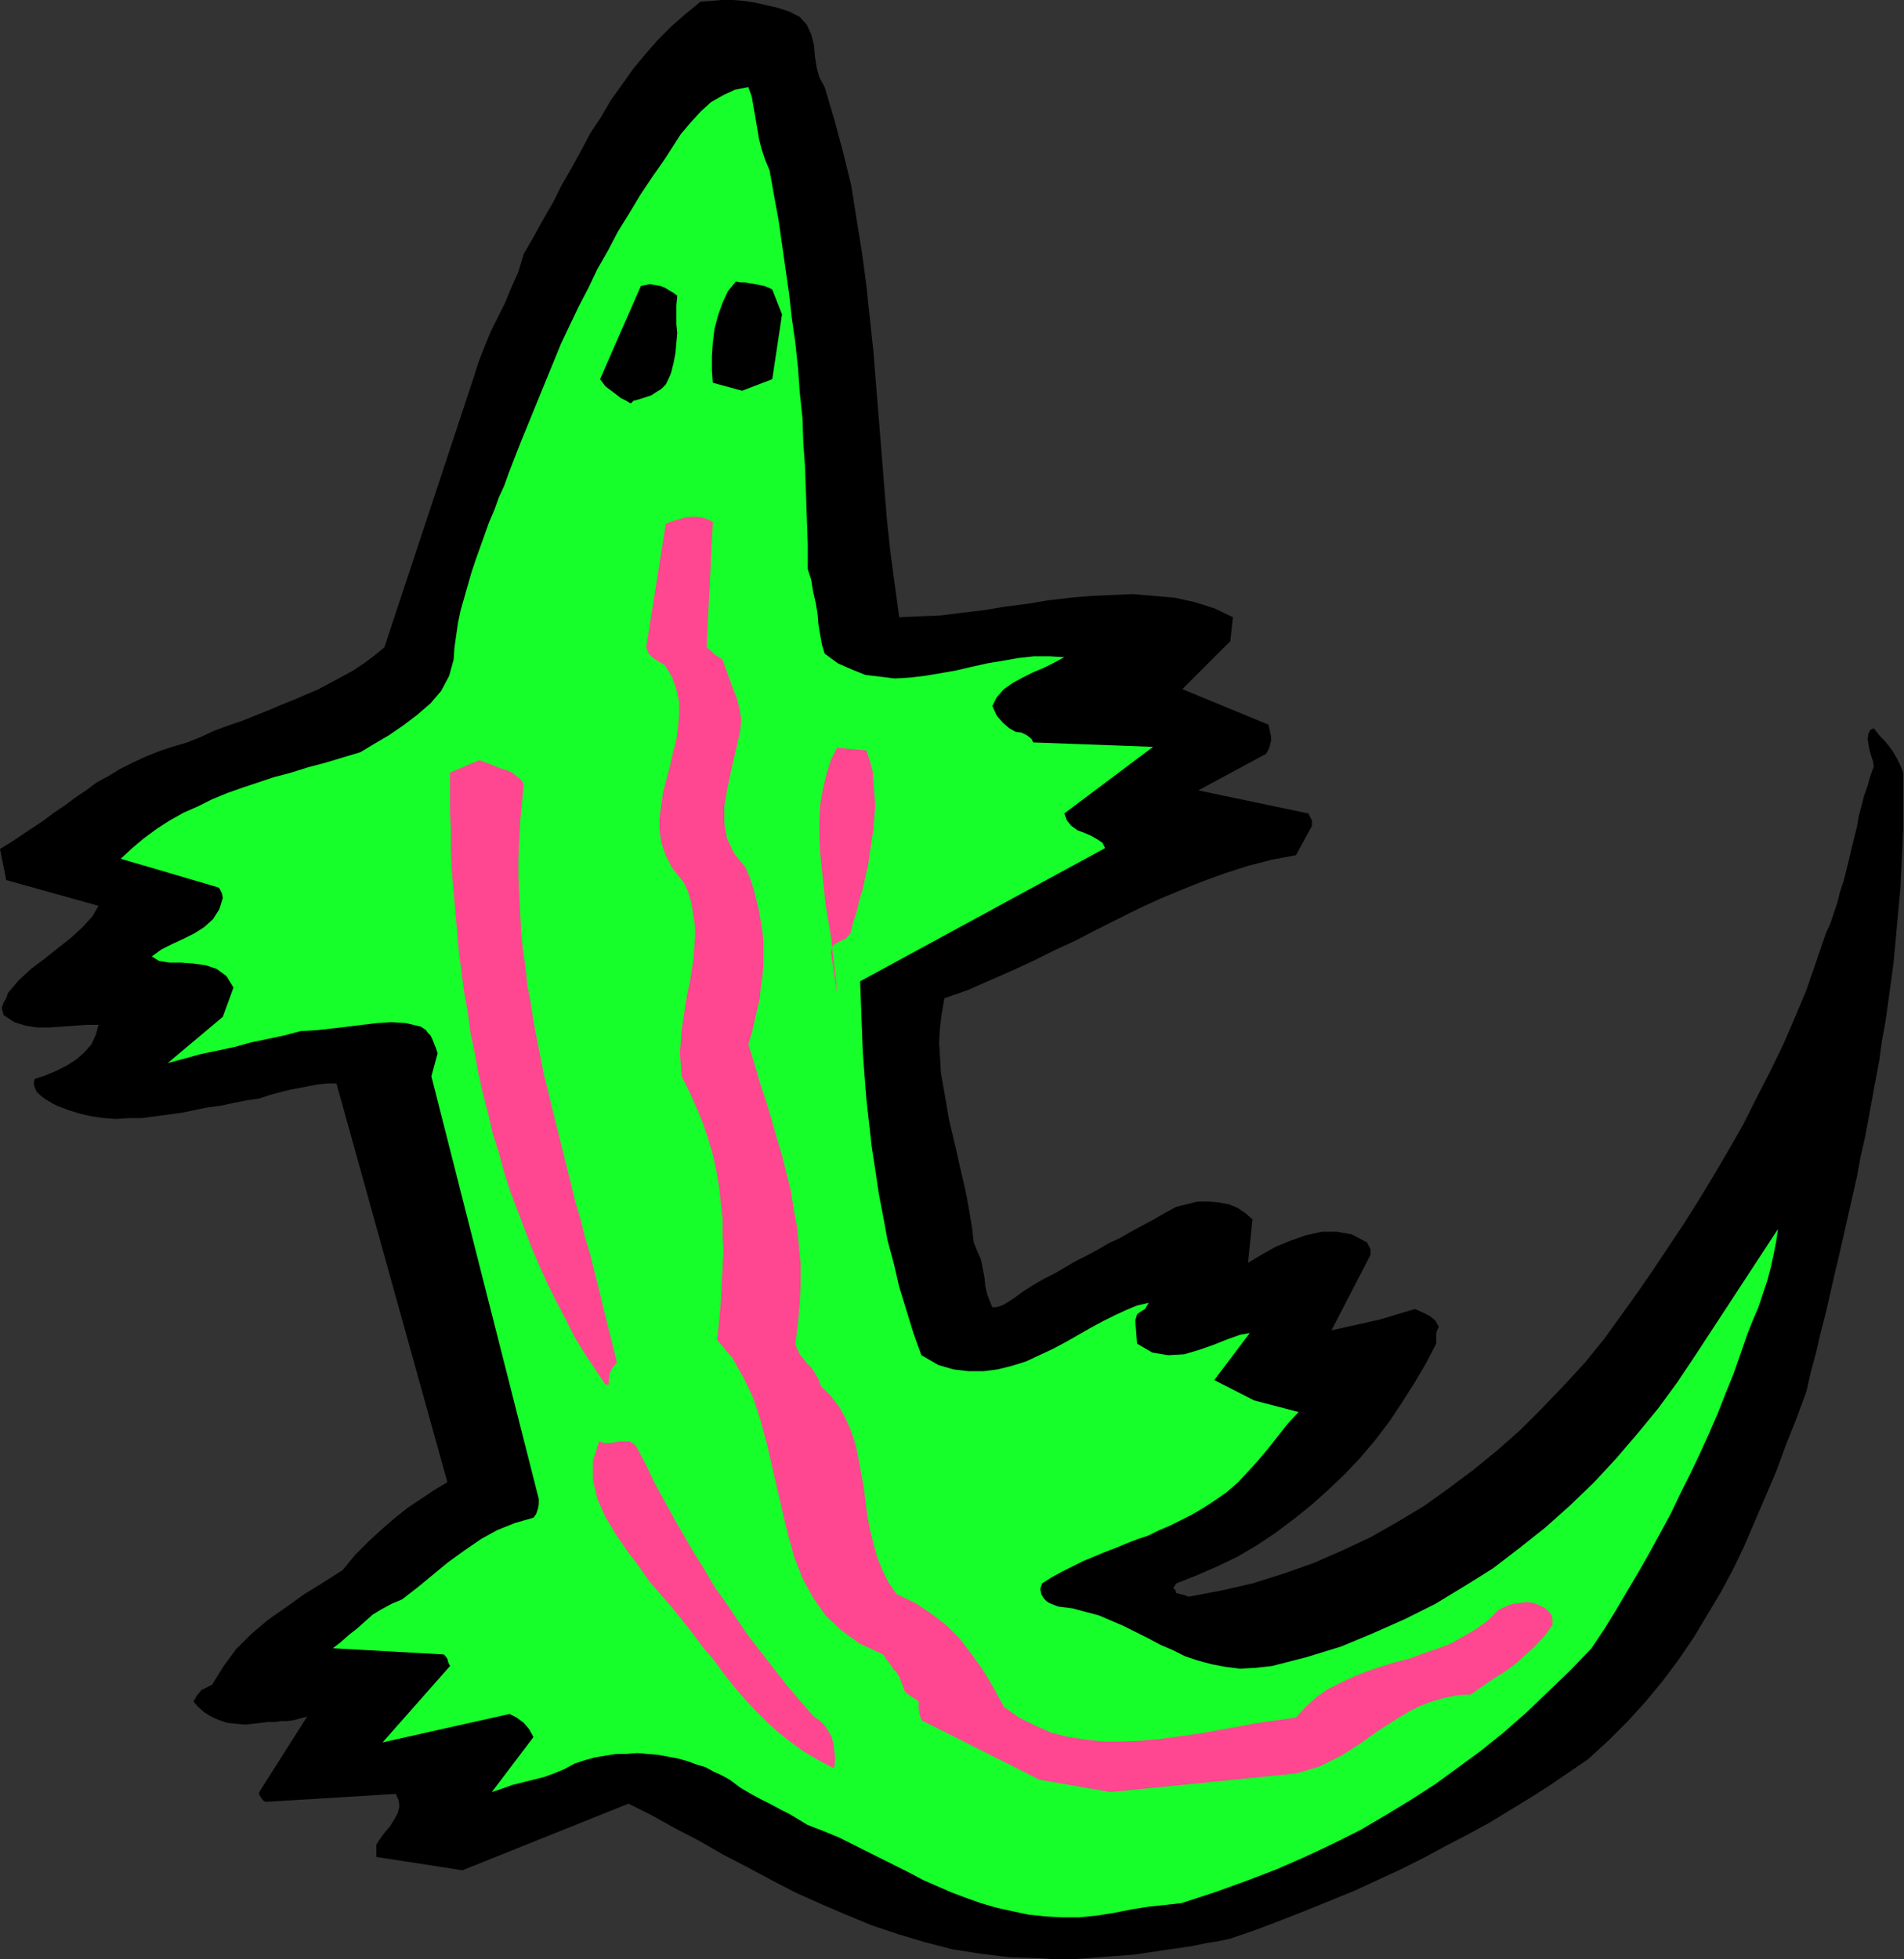 <?xml version="1.0" encoding="UTF-8" standalone="no"?>
<svg
   xmlns:dc="http://purl.org/dc/elements/1.1/"
   xmlns:cc="http://creativecommons.org/ns#"
   xmlns:rdf="http://www.w3.org/1999/02/22-rdf-syntax-ns#"
   xmlns:svg="http://www.w3.org/2000/svg"
   xmlns="http://www.w3.org/2000/svg"
   xmlns:sodipodi="http://sodipodi.sourceforge.net/DTD/sodipodi-0.dtd"
   xmlns:inkscape="http://www.inkscape.org/namespaces/inkscape"
   version="1.0"
   width="54.483mm"
   height="56.032mm"
   id="svg23"
   sodipodi:docname="AD003324.WMF">
  <rect width="100%" height="100%" fill="#333333" stroke="none"/>
  <sodipodi:namedview
     pagecolor="#ffffff"
     bordercolor="#666666"
     borderopacity="1"
     objecttolerance="10"
     gridtolerance="10"
     guidetolerance="10"
     inkscape:pageopacity="0"
     inkscape:pageshadow="2"
     inkscape:window-width="640"
     inkscape:window-height="480"
     id="namedview25" />
  <defs
     id="defs3">
    <pattern
       id="WMFhbasepattern"
       patternUnits="userSpaceOnUse"
       width="6"
       height="6"
       x="0"
       y="0" />
  </defs>
  <path
     style="fill:#000000;fill-rule:evenodd;fill-opacity:1;stroke:none;"
     d="  M 112.416,211.68   L 113.664,211.776   L 115.008,211.776   L 116.256,211.776   L 117.6,211.68   L 118.848,211.584   L 120.096,211.488   L 121.44,211.392   L 122.688,211.296   L 123.936,211.104   L 125.28,210.912   L 126.528,210.72   L 127.872,210.528   L 129.12,210.336   L 130.464,210.048   L 131.712,209.856   L 133.056,209.568   L 135.84,208.608   L 138.624,207.552   L 141.312,206.496   L 143.904,205.44   L 146.496,204.384   L 148.992,203.232   L 151.488,202.08   L 153.984,200.832   L 156.288,199.584   L 158.688,198.336   L 160.992,197.088   L 163.2,195.744   L 165.408,194.4   L 167.52,193.056   L 169.632,191.616   L 171.744,190.176   L 173.952,188.16   L 176.064,186.048   L 177.984,183.936   L 179.808,181.728   L 181.536,179.424   L 183.168,177.024   L 184.608,174.624   L 186.048,172.224   L 187.392,169.728   L 188.64,167.136   L 189.792,164.448   L 190.944,161.76   L 192.096,159.072   L 193.152,156.192   L 194.304,153.312   L 195.36,150.432   L 195.84,148.32   L 196.416,146.208   L 196.896,144.096   L 197.472,141.888   L 197.952,139.776   L 198.432,137.664   L 198.912,135.648   L 199.392,133.536   L 199.872,131.424   L 200.352,129.312   L 200.832,127.2   L 201.216,125.088   L 201.696,122.976   L 202.08,120.96   L 202.464,118.848   L 202.848,116.736   L 203.232,114.72   L 203.52,112.608   L 203.904,110.496   L 204.192,108.48   L 204.48,106.368   L 204.768,104.256   L 204.96,102.24   L 205.152,100.128   L 205.344,98.016   L 205.536,96   L 205.632,93.888   L 205.728,91.872   L 205.824,89.76   L 205.824,87.648   L 205.824,85.632   L 205.824,83.52   L 205.536,82.752   L 205.152,81.984   L 204.768,81.312   L 204.288,80.64   L 203.808,80.064   L 203.328,79.584   L 202.944,79.104   L 202.656,78.72   L 202.272,78.912   L 202.08,79.296   L 201.984,79.872   L 202.08,80.448   L 202.176,81.024   L 202.368,81.696   L 202.56,82.272   L 202.656,82.848   L 202.272,83.904   L 201.984,84.96   L 201.6,86.016   L 201.312,87.168   L 201.024,88.224   L 200.832,89.376   L 200.544,90.528   L 200.256,91.68   L 199.968,92.928   L 199.68,94.08   L 199.392,95.232   L 199.008,96.384   L 198.72,97.536   L 198.336,98.688   L 197.952,99.84   L 197.472,100.896   L 196.416,103.968   L 195.36,107.04   L 194.112,110.016   L 192.864,112.896   L 191.424,115.872   L 189.984,118.656   L 188.544,121.536   L 187.008,124.224   L 185.376,127.008   L 183.744,129.696   L 182.112,132.288   L 180.384,134.88   L 178.656,137.472   L 176.928,139.968   L 175.2,142.368   L 173.472,144.768   L 171.36,147.36   L 169.056,149.856   L 166.752,152.256   L 164.448,154.56   L 161.952,156.768   L 159.36,158.88   L 156.672,160.896   L 153.984,162.816   L 151.104,164.544   L 148.224,166.176   L 145.152,167.616   L 142.08,168.96   L 138.816,170.112   L 135.456,171.168   L 132.096,171.936   L 128.544,172.608   L 128.064,172.416   L 127.584,172.32   L 127.296,172.224   L 127.2,172.224   L 127.104,171.84   L 126.912,171.744   L 126.912,171.648   L 127.2,171.168   L 129.408,170.304   L 131.616,169.344   L 133.824,168.288   L 135.936,167.04   L 137.952,165.696   L 139.872,164.256   L 141.792,162.72   L 143.616,161.088   L 145.44,159.36   L 147.072,157.632   L 148.704,155.712   L 150.24,153.696   L 151.584,151.68   L 152.928,149.568   L 154.176,147.456   L 155.328,145.248   L 155.328,144.672   L 155.328,144.192   L 155.424,143.808   L 155.616,143.424   L 155.232,142.752   L 154.656,142.272   L 153.888,141.888   L 153.024,141.504   L 149.184,142.656   L 144,143.808   L 148.224,135.648   L 148.224,135.36   L 148.224,135.072   L 148.032,134.688   L 147.84,134.304   L 146.208,133.44   L 144.576,133.152   L 142.944,133.152   L 141.216,133.536   L 139.584,134.112   L 137.952,134.784   L 136.416,135.648   L 134.976,136.512   L 135.456,131.808   L 134.688,131.136   L 133.824,130.56   L 132.864,130.176   L 131.808,129.984   L 130.752,129.888   L 129.504,129.888   L 128.352,130.176   L 127.2,130.464   L 125.952,131.136   L 124.8,131.808   L 123.552,132.48   L 122.304,133.152   L 121.152,133.824   L 119.904,134.4   L 118.752,135.072   L 117.504,135.744   L 116.352,136.32   L 115.2,136.992   L 114.048,137.664   L 112.896,138.24   L 111.744,138.912   L 110.688,139.584   L 109.632,140.352   L 108.576,141.024   L 108.096,141.216   L 107.712,141.312   L 107.424,141.312   L 107.328,141.312   L 107.04,140.64   L 106.752,139.872   L 106.56,139.008   L 106.464,138.048   L 106.272,137.088   L 106.08,136.128   L 105.696,135.264   L 105.312,134.304   L 105.12,132.672   L 104.832,130.944   L 104.544,129.312   L 104.16,127.584   L 103.776,125.952   L 103.392,124.224   L 103.008,122.592   L 102.624,120.96   L 102.336,119.232   L 102.048,117.6   L 101.76,115.968   L 101.664,114.336   L 101.568,112.704   L 101.664,111.072   L 101.856,109.536   L 102.144,107.904   L 104.64,107.04   L 107.04,105.984   L 109.44,104.928   L 111.744,103.872   L 114.048,102.72   L 116.352,101.664   L 118.56,100.512   L 120.864,99.36   L 123.168,98.208   L 125.472,97.152   L 127.776,96.192   L 130.176,95.232   L 132.576,94.368   L 134.976,93.6   L 137.568,92.928   L 140.16,92.448   L 141.888,89.28   L 141.888,88.992   L 141.888,88.704   L 141.696,88.32   L 141.504,87.936   L 129.6,85.44   L 136.896,81.504   L 137.088,81.216   L 137.28,80.832   L 137.376,80.448   L 137.472,80.064   L 137.472,79.584   L 137.376,79.2   L 137.28,78.72   L 137.184,78.336   L 127.872,74.496   L 133.056,69.312   L 133.344,66.72   L 131.328,65.76   L 129.216,65.088   L 127.008,64.608   L 124.8,64.416   L 122.592,64.224   L 120.288,64.32   L 118.08,64.416   L 115.776,64.608   L 113.376,64.896   L 111.072,65.28   L 108.768,65.568   L 106.464,65.952   L 104.064,66.24   L 101.76,66.528   L 99.552,66.624   L 97.248,66.72   L 96.768,63.168   L 96.288,59.616   L 95.904,55.968   L 95.616,52.416   L 95.328,48.768   L 95.04,45.216   L 94.752,41.664   L 94.464,38.016   L 94.08,34.464   L 93.696,30.816   L 93.216,27.264   L 92.64,23.712   L 92.064,20.064   L 91.2,16.512   L 90.24,12.96   L 89.184,9.408   L 88.608,8.352   L 88.32,7.296   L 88.128,6.048   L 88.032,4.896   L 87.744,3.744   L 87.264,2.688   L 86.496,1.824   L 85.344,1.248   L 84.192,0.864   L 82.944,0.576   L 81.696,0.288   L 80.448,0.096   L 79.296,0   L 78.048,0   L 76.896,0.096   L 75.744,0.192   L 74.112,1.536   L 72.576,2.88   L 71.136,4.32   L 69.792,5.856   L 68.448,7.488   L 67.296,9.12   L 66.048,10.848   L 64.992,12.672   L 63.84,14.4   L 62.88,16.224   L 61.824,18.144   L 60.768,19.968   L 59.808,21.888   L 58.752,23.712   L 57.696,25.632   L 56.64,27.456   L 56.064,29.376   L 55.296,31.104   L 54.624,32.736   L 53.856,34.272   L 53.088,35.808   L 52.416,37.44   L 51.744,39.168   L 51.168,40.992   L 41.568,69.984   L 40.512,70.848   L 39.36,71.712   L 38.208,72.48   L 36.96,73.152   L 35.712,73.824   L 34.464,74.496   L 33.12,75.072   L 31.776,75.648   L 30.336,76.224   L 28.992,76.8   L 27.552,77.376   L 26.112,77.952   L 24.672,78.432   L 23.136,79.008   L 21.696,79.68   L 20.256,80.256   L 18.624,80.736   L 17.184,81.216   L 15.744,81.792   L 14.304,82.464   L 12.96,83.136   L 11.712,83.904   L 10.464,84.576   L 9.312,85.44   L 8.16,86.208   L 7.008,87.072   L 5.856,87.84   L 4.704,88.704   L 3.552,89.472   L 2.4,90.24   L 1.248,91.008   L 0,91.776   L 0.672,95.136   L 10.656,97.92   L 9.984,99.072   L 8.928,100.224   L 7.68,101.376   L 6.336,102.432   L 4.896,103.584   L 3.36,104.736   L 2.016,105.984   L 0.864,107.328   L 0.672,107.904   L 0.384,108.384   L 0.192,108.96   L 0.384,109.728   L 1.536,110.496   L 2.784,110.88   L 4.032,111.072   L 5.376,111.072   L 6.72,110.976   L 8.064,110.88   L 9.312,110.784   L 10.656,110.784   L 10.368,111.84   L 9.888,112.896   L 9.12,113.76   L 8.256,114.528   L 7.2,115.2   L 6.048,115.776   L 4.896,116.256   L 3.744,116.64   L 3.648,117.12   L 3.744,117.504   L 3.936,117.984   L 4.32,118.368   L 4.8,118.752   L 5.28,119.04   L 5.76,119.328   L 6.144,119.52   L 7.392,120   L 8.64,120.384   L 9.888,120.672   L 11.232,120.864   L 12.576,120.96   L 14.016,120.864   L 15.36,120.864   L 16.8,120.672   L 18.24,120.48   L 19.68,120.288   L 21.024,120   L 22.464,119.712   L 23.904,119.52   L 25.248,119.232   L 26.688,118.944   L 28.032,118.752   L 29.184,118.368   L 30.24,118.08   L 31.392,117.792   L 32.448,117.6   L 33.408,117.408   L 34.464,117.216   L 35.424,117.12   L 36.384,117.12   L 48.384,160.224   L 46.944,161.088   L 45.504,162.048   L 44.064,163.008   L 42.624,164.16   L 41.184,165.408   L 39.84,166.656   L 38.4,168.096   L 37.056,169.728   L 34.944,171.072   L 32.928,172.32   L 30.912,173.76   L 28.992,175.104   L 27.168,176.64   L 25.536,178.272   L 24.192,180.096   L 22.944,182.112   L 22.368,182.4   L 21.792,182.688   L 21.312,183.264   L 20.928,183.936   L 21.408,184.512   L 22.08,185.088   L 22.848,185.568   L 23.712,185.952   L 24.576,186.24   L 25.536,186.336   L 26.496,186.432   L 27.36,186.336   L 28.224,186.24   L 28.992,186.144   L 29.76,186.144   L 30.432,186.048   L 31.104,186.048   L 31.776,185.952   L 32.448,185.76   L 33.216,185.568   L 28.032,193.728   L 28.032,194.016   L 28.224,194.304   L 28.416,194.592   L 28.704,194.784   L 42.816,193.92   L 43.104,194.592   L 43.2,195.264   L 43.008,196.032   L 42.624,196.704   L 42.144,197.472   L 41.568,198.144   L 41.088,198.816   L 40.704,199.392   L 40.704,199.68   L 40.704,200.064   L 40.704,200.448   L 40.704,200.736   L 50.016,202.176   L 67.968,194.976   L 70.464,196.224   L 73.056,197.664   L 75.648,199.008   L 78.144,200.448   L 80.736,201.792   L 83.424,203.232   L 86.016,204.576   L 88.8,205.824   L 91.488,206.976   L 94.272,208.128   L 97.152,209.088   L 100.032,209.952   L 103.008,210.72   L 106.08,211.2   L 109.248,211.584   L 112.416,211.68  z "
     id="path5" />
  <path
     style="fill:#17ff2b;fill-rule:evenodd;fill-opacity:1;stroke:none;"
     d="  M 113.088,207.168   L 114.912,207.264   L 116.736,207.264   L 118.656,207.072   L 120.48,206.784   L 122.4,206.4   L 124.224,206.112   L 126.048,205.92   L 127.776,205.728   L 131.328,204.576   L 134.784,203.328   L 138.048,202.08   L 141.12,200.736   L 144.192,199.296   L 147.072,197.856   L 149.856,196.224   L 152.544,194.592   L 155.232,192.864   L 157.728,191.04   L 160.224,189.216   L 162.72,187.2   L 165.12,185.088   L 167.424,182.88   L 169.824,180.576   L 172.128,178.176   L 173.472,176.16   L 174.72,174.144   L 175.968,172.032   L 177.216,169.92   L 178.368,167.904   L 179.52,165.792   L 180.672,163.68   L 181.728,161.472   L 182.784,159.36   L 183.84,157.152   L 184.8,155.04   L 185.76,152.832   L 186.624,150.624   L 187.488,148.512   L 188.256,146.304   L 189.024,144.096   L 189.6,142.656   L 190.176,141.312   L 190.656,139.872   L 191.136,138.432   L 191.52,136.992   L 191.808,135.648   L 192.096,134.208   L 192.288,132.864   L 183.36,146.496   L 181.44,149.376   L 179.328,152.256   L 177.12,154.944   L 174.816,157.632   L 172.416,160.224   L 169.824,162.72   L 167.136,165.12   L 164.352,167.328   L 161.472,169.536   L 158.4,171.456   L 155.232,173.376   L 151.968,175.008   L 148.512,176.544   L 145.056,177.984   L 141.312,179.136   L 137.568,180.096   L 135.84,180.288   L 134.112,180.384   L 132.576,180.192   L 131.04,179.904   L 129.6,179.52   L 128.16,179.04   L 126.816,178.368   L 125.472,177.792   L 124.224,177.12   L 122.88,176.448   L 121.536,175.776   L 120.192,175.2   L 118.848,174.624   L 117.408,174.24   L 115.968,173.856   L 114.432,173.664   L 113.952,173.472   L 113.472,173.28   L 113.184,173.088   L 113.088,172.992   L 112.896,172.8   L 112.608,172.32   L 112.512,171.744   L 112.704,171.168   L 113.76,170.496   L 114.816,169.92   L 115.968,169.344   L 117.12,168.768   L 118.272,168.288   L 119.424,167.808   L 120.672,167.328   L 121.824,166.848   L 123.072,166.368   L 124.224,165.984   L 125.376,165.408   L 126.528,164.928   L 127.68,164.352   L 128.832,163.776   L 129.984,163.104   L 131.04,162.432   L 132.576,161.376   L 133.92,160.224   L 134.976,159.072   L 136.032,157.92   L 137.088,156.672   L 138.144,155.328   L 139.2,153.984   L 140.448,152.64   L 135.648,151.392   L 131.328,149.184   L 135.168,144.096   L 134.112,144.288   L 132.768,144.768   L 131.328,145.344   L 129.696,145.92   L 128.064,146.4   L 126.336,146.496   L 124.608,146.208   L 122.976,145.248   L 122.784,142.752   L 122.976,142.08   L 123.36,141.792   L 123.84,141.504   L 124.224,140.832   L 122.976,141.12   L 121.824,141.6   L 120.576,142.176   L 119.232,142.848   L 117.984,143.52   L 116.64,144.288   L 115.296,145.056   L 113.856,145.824   L 112.416,146.496   L 110.976,147.168   L 109.44,147.648   L 107.904,148.032   L 106.368,148.224   L 104.736,148.224   L 103.104,148.032   L 101.472,147.552   L 99.648,146.496   L 98.784,144.096   L 98.016,141.6   L 97.248,139.104   L 96.672,136.608   L 96,134.112   L 95.52,131.52   L 95.04,129.024   L 94.656,126.432   L 94.272,123.936   L 93.984,121.344   L 93.696,118.752   L 93.504,116.256   L 93.312,113.664   L 93.216,111.168   L 93.12,108.576   L 93.024,106.08   L 119.52,91.68   L 119.232,91.104   L 118.656,90.72   L 117.984,90.336   L 117.312,90.048   L 116.544,89.76   L 115.872,89.28   L 115.392,88.704   L 115.104,87.936   L 124.704,80.736   L 111.744,80.256   L 111.552,79.872   L 111.072,79.488   L 110.496,79.2   L 109.824,79.104   L 109.152,78.72   L 108.48,78.144   L 107.808,77.376   L 107.328,76.32   L 107.808,75.36   L 108.576,74.496   L 109.536,73.824   L 110.592,73.248   L 111.744,72.672   L 112.896,72.192   L 114.048,71.616   L 115.104,71.04   L 113.472,70.944   L 111.84,70.944   L 110.112,71.136   L 108.48,71.424   L 106.752,71.712   L 105.024,72.096   L 103.392,72.48   L 101.76,72.768   L 100.032,73.056   L 98.4,73.248   L 96.768,73.344   L 95.232,73.152   L 93.6,72.96   L 92.16,72.384   L 90.624,71.712   L 89.184,70.656   L 88.896,69.696   L 88.704,68.64   L 88.512,67.488   L 88.416,66.336   L 88.224,65.184   L 87.936,63.936   L 87.744,62.688   L 87.36,61.536   L 87.36,58.752   L 87.264,56.064   L 87.168,53.28   L 87.072,50.592   L 86.88,47.808   L 86.784,45.12   L 86.496,42.432   L 86.304,39.744   L 86.016,37.056   L 85.632,34.368   L 85.344,31.776   L 84.96,29.088   L 84.576,26.4   L 84.192,23.712   L 83.712,21.12   L 83.232,18.432   L 82.752,17.28   L 82.368,16.128   L 82.08,14.976   L 81.888,13.824   L 81.696,12.672   L 81.504,11.616   L 81.312,10.464   L 80.928,9.408   L 79.488,9.696   L 78.24,10.272   L 76.896,11.04   L 75.744,12.096   L 74.688,13.248   L 73.632,14.496   L 72.768,15.84   L 71.904,17.184   L 70.56,19.104   L 69.216,21.12   L 68.064,23.04   L 66.816,25.056   L 65.76,27.072   L 64.608,29.088   L 63.648,31.104   L 62.592,33.12   L 61.632,35.136   L 60.672,37.152   L 59.808,39.264   L 58.944,41.376   L 58.08,43.488   L 57.216,45.6   L 56.352,47.712   L 55.488,49.92   L 55.008,51.168   L 54.528,52.512   L 53.952,53.76   L 53.472,55.104   L 52.896,56.448   L 52.416,57.792   L 51.936,59.136   L 51.456,60.48   L 50.976,61.92   L 50.592,63.264   L 50.208,64.608   L 49.824,65.952   L 49.536,67.296   L 49.344,68.64   L 49.152,69.984   L 49.056,71.328   L 48.576,73.056   L 47.712,74.688   L 46.56,76.032   L 45.12,77.28   L 43.584,78.432   L 42.048,79.488   L 40.416,80.448   L 38.976,81.312   L 37.056,81.888   L 35.136,82.464   L 33.312,82.944   L 31.488,83.52   L 29.664,84   L 27.936,84.576   L 26.208,85.152   L 24.576,85.728   L 22.944,86.4   L 21.408,87.168   L 19.872,87.84   L 18.336,88.704   L 16.992,89.568   L 15.552,90.624   L 14.304,91.68   L 13.056,92.832   L 23.52,95.904   L 23.712,96   L 23.808,96.192   L 24,96.576   L 24.096,97.056   L 23.712,98.304   L 23.04,99.36   L 22.08,100.224   L 21.024,100.896   L 19.872,101.472   L 18.624,102.048   L 17.472,102.624   L 16.416,103.392   L 17.184,103.872   L 18.336,104.064   L 19.584,104.064   L 20.928,104.16   L 22.272,104.352   L 23.424,104.736   L 24.48,105.504   L 25.248,106.752   L 24.096,109.92   L 18.144,114.912   L 19.968,114.432   L 21.696,113.952   L 23.52,113.568   L 25.344,113.184   L 27.072,112.704   L 28.896,112.32   L 30.72,111.936   L 32.544,111.456   L 34.272,111.36   L 36,111.168   L 37.632,110.976   L 39.168,110.784   L 40.8,110.592   L 42.336,110.496   L 43.872,110.592   L 45.504,110.976   L 45.792,111.168   L 46.08,111.36   L 46.272,111.648   L 46.56,111.936   L 46.752,112.32   L 46.944,112.8   L 47.136,113.28   L 47.328,113.856   L 46.656,116.352   L 58.272,162.048   L 58.272,162.624   L 58.176,163.104   L 57.984,163.68   L 57.696,164.064   L 55.68,164.64   L 53.76,165.408   L 52.032,166.368   L 50.208,167.616   L 48.48,168.864   L 46.848,170.208   L 45.216,171.552   L 43.488,172.896   L 42.336,173.376   L 41.28,173.952   L 40.32,174.528   L 39.456,175.296   L 38.592,176.064   L 37.728,176.736   L 36.864,177.504   L 36,178.176   L 48,178.848   L 48.192,179.04   L 48.384,179.328   L 48.48,179.712   L 48.672,180.096   L 41.376,188.352   L 55.104,185.28   L 55.872,185.664   L 56.64,186.24   L 57.216,186.912   L 57.696,187.776   L 53.184,193.728   L 54.336,193.344   L 55.392,192.96   L 56.544,192.672   L 57.696,192.384   L 58.848,192.096   L 59.904,191.712   L 61.056,191.232   L 62.112,190.656   L 63.264,190.272   L 64.32,189.984   L 65.472,189.792   L 66.624,189.6   L 67.776,189.6   L 68.928,189.504   L 69.984,189.6   L 71.136,189.696   L 72.192,189.888   L 73.248,190.08   L 74.304,190.368   L 75.36,190.752   L 76.32,191.04   L 77.184,191.52   L 78.048,191.904   L 78.912,192.384   L 80.064,193.248   L 81.216,193.92   L 82.272,194.496   L 83.424,195.072   L 84.48,195.648   L 85.44,196.128   L 86.4,196.704   L 87.36,197.28   L 89.088,197.952   L 90.72,198.624   L 92.256,199.392   L 93.792,200.16   L 95.328,200.928   L 96.864,201.696   L 98.4,202.464   L 99.84,203.232   L 101.376,203.904   L 102.912,204.576   L 104.448,205.152   L 106.08,205.728   L 107.712,206.208   L 109.44,206.592   L 111.264,206.976   L 113.088,207.168  z "
     id="path7" />
  <path
     style="fill:#ff4791;fill-rule:evenodd;fill-opacity:1;stroke:none;"
     d="  M 120.096,193.728   L 140.16,191.712   L 141.504,191.328   L 142.752,190.944   L 143.904,190.368   L 145.056,189.792   L 146.112,189.12   L 147.168,188.448   L 148.224,187.68   L 149.184,187.008   L 150.24,186.336   L 151.296,185.664   L 152.448,184.992   L 153.6,184.416   L 154.848,183.936   L 156.192,183.552   L 157.536,183.264   L 159.072,183.168   L 160.32,182.304   L 161.568,181.44   L 162.816,180.672   L 163.968,179.808   L 165.024,178.848   L 166.08,177.888   L 167.04,176.832   L 167.904,175.68   L 167.904,175.392   L 167.904,175.008   L 167.808,174.624   L 167.616,174.336   L 167.136,173.856   L 166.56,173.568   L 165.888,173.28   L 165.12,173.184   L 164.352,173.28   L 163.584,173.376   L 162.816,173.664   L 162.048,174.048   L 160.896,175.2   L 159.552,176.16   L 158.208,176.928   L 156.864,177.696   L 155.328,178.272   L 153.888,178.752   L 152.352,179.328   L 150.816,179.712   L 149.28,180.192   L 147.84,180.672   L 146.4,181.248   L 144.96,181.92   L 143.616,182.592   L 142.368,183.456   L 141.216,184.512   L 140.16,185.664   L 138.144,185.952   L 136.128,186.24   L 134.016,186.624   L 131.904,187.008   L 129.792,187.392   L 127.68,187.68   L 125.568,187.968   L 123.552,188.16   L 121.44,188.256   L 119.424,188.256   L 117.504,188.064   L 115.584,187.776   L 113.664,187.296   L 111.936,186.528   L 110.208,185.664   L 108.576,184.512   L 107.424,182.4   L 106.272,180.48   L 105.024,178.752   L 103.776,177.12   L 102.336,175.68   L 100.704,174.432   L 98.976,173.28   L 96.96,172.32   L 96.096,171.072   L 95.424,169.728   L 94.848,168.288   L 94.464,166.848   L 94.08,165.312   L 93.792,163.776   L 93.6,162.24   L 93.408,160.704   L 93.12,159.168   L 92.832,157.632   L 92.544,156.192   L 92.064,154.752   L 91.488,153.408   L 90.816,152.16   L 89.856,150.912   L 88.8,149.856   L 88.512,149.088   L 88.128,148.416   L 87.744,147.84   L 87.264,147.36   L 86.88,146.88   L 86.496,146.4   L 86.208,145.824   L 86.016,145.248   L 86.304,143.04   L 86.496,140.832   L 86.592,138.72   L 86.592,136.704   L 86.4,134.688   L 86.208,132.672   L 85.824,130.656   L 85.536,128.736   L 85.056,126.816   L 84.576,124.896   L 84,122.976   L 83.424,120.96   L 82.848,119.04   L 82.176,117.024   L 81.6,115.008   L 80.928,112.896   L 81.312,111.648   L 81.6,110.4   L 81.888,109.152   L 82.176,107.904   L 82.272,106.752   L 82.464,105.504   L 82.56,104.256   L 82.56,103.104   L 82.56,101.856   L 82.464,100.704   L 82.272,99.552   L 82.08,98.4   L 81.792,97.248   L 81.504,96.096   L 81.12,94.944   L 80.64,93.792   L 79.392,92.256   L 78.624,90.624   L 78.336,88.992   L 78.336,87.168   L 78.624,85.44   L 79.008,83.616   L 79.392,81.888   L 79.776,80.256   L 80.064,78.912   L 80.16,77.76   L 79.968,76.608   L 79.68,75.456   L 79.296,74.496   L 78.912,73.44   L 78.528,72.384   L 78.144,71.328   L 77.76,71.04   L 77.28,70.752   L 76.896,70.368   L 76.416,69.984   L 77.088,56.448   L 76.608,56.16   L 76.032,55.968   L 75.36,55.872   L 74.688,55.872   L 74.016,55.968   L 73.344,56.16   L 72.672,56.352   L 72,56.64   L 69.888,69.984   L 70.176,70.656   L 70.656,71.136   L 71.232,71.52   L 71.904,71.904   L 72.672,73.152   L 73.152,74.496   L 73.44,75.84   L 73.44,77.184   L 73.344,78.528   L 73.152,79.968   L 72.768,81.408   L 72.48,82.752   L 72.096,84.192   L 71.712,85.632   L 71.52,86.976   L 71.328,88.416   L 71.328,89.76   L 71.52,91.104   L 72,92.448   L 72.672,93.792   L 73.344,94.656   L 73.824,95.232   L 74.112,95.712   L 74.4,96.384   L 74.784,97.632   L 74.976,98.88   L 75.168,100.128   L 75.168,101.376   L 75.072,102.624   L 74.976,103.776   L 74.784,105.024   L 74.592,106.272   L 74.304,107.52   L 74.112,108.768   L 73.92,110.016   L 73.728,111.264   L 73.632,112.512   L 73.536,113.856   L 73.632,115.104   L 73.728,116.352   L 74.592,118.08   L 75.36,119.808   L 76.032,121.44   L 76.608,123.168   L 77.088,124.8   L 77.472,126.528   L 77.76,128.256   L 77.952,129.984   L 78.144,131.712   L 78.144,133.44   L 78.24,135.264   L 78.144,137.088   L 78.048,138.912   L 77.952,140.832   L 77.76,142.848   L 77.568,144.864   L 79.2,146.784   L 80.448,148.992   L 81.504,151.2   L 82.272,153.6   L 82.944,156.096   L 83.52,158.592   L 84.096,161.088   L 84.672,163.584   L 85.248,165.984   L 85.92,168.384   L 86.784,170.592   L 87.936,172.704   L 89.28,174.624   L 91.008,176.256   L 93.024,177.696   L 95.52,178.848   L 95.904,179.424   L 96.288,179.904   L 96.576,180.384   L 96.96,180.768   L 97.248,181.248   L 97.44,181.728   L 97.632,182.208   L 97.824,182.784   L 98.112,183.072   L 98.496,183.36   L 98.976,183.648   L 99.36,183.936   L 99.36,184.416   L 99.36,184.8   L 99.456,185.28   L 99.648,185.952   L 112.416,192.384   L 120.096,193.728  z "
     id="path9" />
  <path
     style="fill:#ff4791;fill-rule:evenodd;fill-opacity:1;stroke:none;"
     d="  M 90.24,190.848   L 90.336,190.08   L 90.24,189.312   L 90.144,188.544   L 89.952,187.776   L 89.568,187.104   L 89.184,186.528   L 88.704,186.048   L 88.032,185.568   L 86.496,183.84   L 84.96,182.016   L 83.616,180.288   L 82.272,178.56   L 80.928,176.832   L 79.68,175.008   L 78.528,173.28   L 77.28,171.552   L 76.224,169.728   L 75.072,167.904   L 74.016,166.08   L 72.96,164.256   L 71.904,162.336   L 70.848,160.416   L 69.888,158.4   L 68.832,156.384   L 68.448,156   L 68.064,155.808   L 67.584,155.808   L 67.008,155.808   L 66.528,155.904   L 65.952,156   L 65.376,156   L 64.8,155.808   L 64.128,157.92   L 64.128,159.936   L 64.608,162.048   L 65.472,163.968   L 66.624,165.888   L 67.872,167.712   L 69.12,169.344   L 70.176,170.88   L 71.424,172.32   L 72.672,173.76   L 73.824,175.2   L 74.976,176.64   L 76.032,178.08   L 77.184,179.424   L 78.24,180.864   L 79.296,182.208   L 80.448,183.552   L 81.6,184.8   L 82.848,186.048   L 84.096,187.2   L 85.44,188.256   L 86.88,189.312   L 88.512,190.272   L 90.144,191.136   L 90.144,191.136   L 90.24,190.944   L 90.24,190.848   L 90.24,190.848  z "
     id="path11" />
  <path
     style="fill:#ff4791;fill-rule:evenodd;fill-opacity:1;stroke:none;"
     d="  M 65.856,149.664   L 65.856,149.088   L 65.952,148.416   L 66.24,147.84   L 66.72,147.264   L 66.24,145.344   L 65.76,143.424   L 65.28,141.504   L 64.8,139.488   L 64.32,137.568   L 63.84,135.648   L 63.264,133.728   L 62.784,131.808   L 62.208,129.888   L 61.728,127.872   L 61.248,125.952   L 60.768,124.032   L 60.288,122.112   L 59.808,120.192   L 59.328,118.176   L 58.848,116.256   L 58.464,114.336   L 58.08,112.416   L 57.696,110.4   L 57.408,108.48   L 57.024,106.464   L 56.832,104.544   L 56.544,102.624   L 56.352,100.608   L 56.256,98.688   L 56.16,96.672   L 56.064,94.752   L 56.064,92.736   L 56.16,90.72   L 56.256,88.8   L 56.448,86.784   L 56.64,84.768   L 56.352,84.288   L 55.872,83.904   L 55.392,83.52   L 54.72,83.232   L 54.048,83.04   L 53.376,82.752   L 52.608,82.464   L 51.84,82.176   L 48.672,83.52   L 48.672,85.632   L 48.672,87.744   L 48.768,89.856   L 48.768,91.968   L 48.864,94.176   L 49.056,96.288   L 49.248,98.496   L 49.44,100.704   L 49.632,102.912   L 49.92,105.12   L 50.208,107.328   L 50.592,109.44   L 50.88,111.648   L 51.36,113.856   L 51.744,116.064   L 52.224,118.176   L 52.8,120.384   L 53.28,122.496   L 53.952,124.608   L 54.528,126.72   L 55.2,128.832   L 55.968,130.848   L 56.736,132.864   L 57.504,134.88   L 58.368,136.896   L 59.232,138.816   L 60.192,140.736   L 61.152,142.56   L 62.112,144.48   L 63.168,146.208   L 64.32,147.936   L 65.472,149.664   L 65.568,149.664   L 65.664,149.664   L 65.76,149.664   L 65.856,149.664  z "
     id="path13" />
  <path
     style="fill:#ff4791;fill-rule:evenodd;fill-opacity:1;stroke:none;"
     d="  M 90.528,107.328   L 89.856,102.912   L 90.144,102.144   L 90.816,101.76   L 91.488,101.472   L 91.968,100.896   L 92.256,99.744   L 92.64,98.592   L 92.928,97.344   L 93.312,96.096   L 93.6,94.752   L 93.888,93.504   L 94.08,92.16   L 94.272,90.912   L 94.464,89.568   L 94.56,88.32   L 94.656,87.072   L 94.56,85.824   L 94.464,84.576   L 94.368,83.328   L 94.08,82.272   L 93.696,81.12   L 90.528,80.832   L 89.856,82.176   L 89.376,83.712   L 88.992,85.344   L 88.704,86.976   L 88.608,88.704   L 88.608,90.432   L 88.704,92.256   L 88.896,94.08   L 89.088,95.904   L 89.28,97.728   L 89.568,99.456   L 89.856,101.184   L 90.048,102.816   L 90.24,104.448   L 90.432,105.984   L 90.528,107.328  z "
     id="path15" />
  <path
     style="fill:#ffffff;fill-rule:evenodd;fill-opacity:1;stroke:none;"
     d="  M 90.528,100.224   L 90.528,100.032   L 90.528,99.744   L 90.528,99.36   L 90.528,98.976   L 90.528,99.168   L 90.528,99.552   L 90.528,99.936   L 90.528,100.224  z "
     id="path17" />
  <path
     style="fill:#000000;fill-rule:evenodd;fill-opacity:1;stroke:none;"
     d="  M 68.64,43.296   L 69.312,43.104   L 69.888,42.912   L 70.464,42.72   L 71.04,42.336   L 71.52,42.048   L 72,41.568   L 72.288,40.992   L 72.576,40.32   L 72.864,39.168   L 73.056,38.112   L 73.152,37.056   L 73.248,36   L 73.152,35.04   L 73.152,33.984   L 73.152,33.024   L 73.248,31.968   L 72.864,31.68   L 72.384,31.392   L 71.904,31.104   L 71.424,30.912   L 70.848,30.816   L 70.272,30.72   L 69.792,30.816   L 69.312,30.912   L 64.896,40.992   L 65.184,41.376   L 65.472,41.76   L 65.856,42.048   L 66.24,42.336   L 66.624,42.624   L 67.104,43.008   L 67.68,43.296   L 68.16,43.584   L 68.256,43.584   L 68.448,43.392   L 68.544,43.296   L 68.64,43.296  z "
     id="path19" />
  <path
     style="fill:#000000;fill-rule:evenodd;fill-opacity:1;stroke:none;"
     d="  M 80.256,42.24   L 83.52,40.992   L 84.576,33.984   L 83.52,31.296   L 83.136,31.104   L 82.656,30.912   L 82.176,30.816   L 81.696,30.72   L 81.12,30.624   L 80.64,30.528   L 80.064,30.528   L 79.584,30.432   L 78.72,31.488   L 78.144,32.736   L 77.664,34.08   L 77.28,35.52   L 77.088,37.056   L 76.992,38.496   L 76.992,40.032   L 77.088,41.376   L 80.256,42.24  z "
     id="path21" />
</svg>
